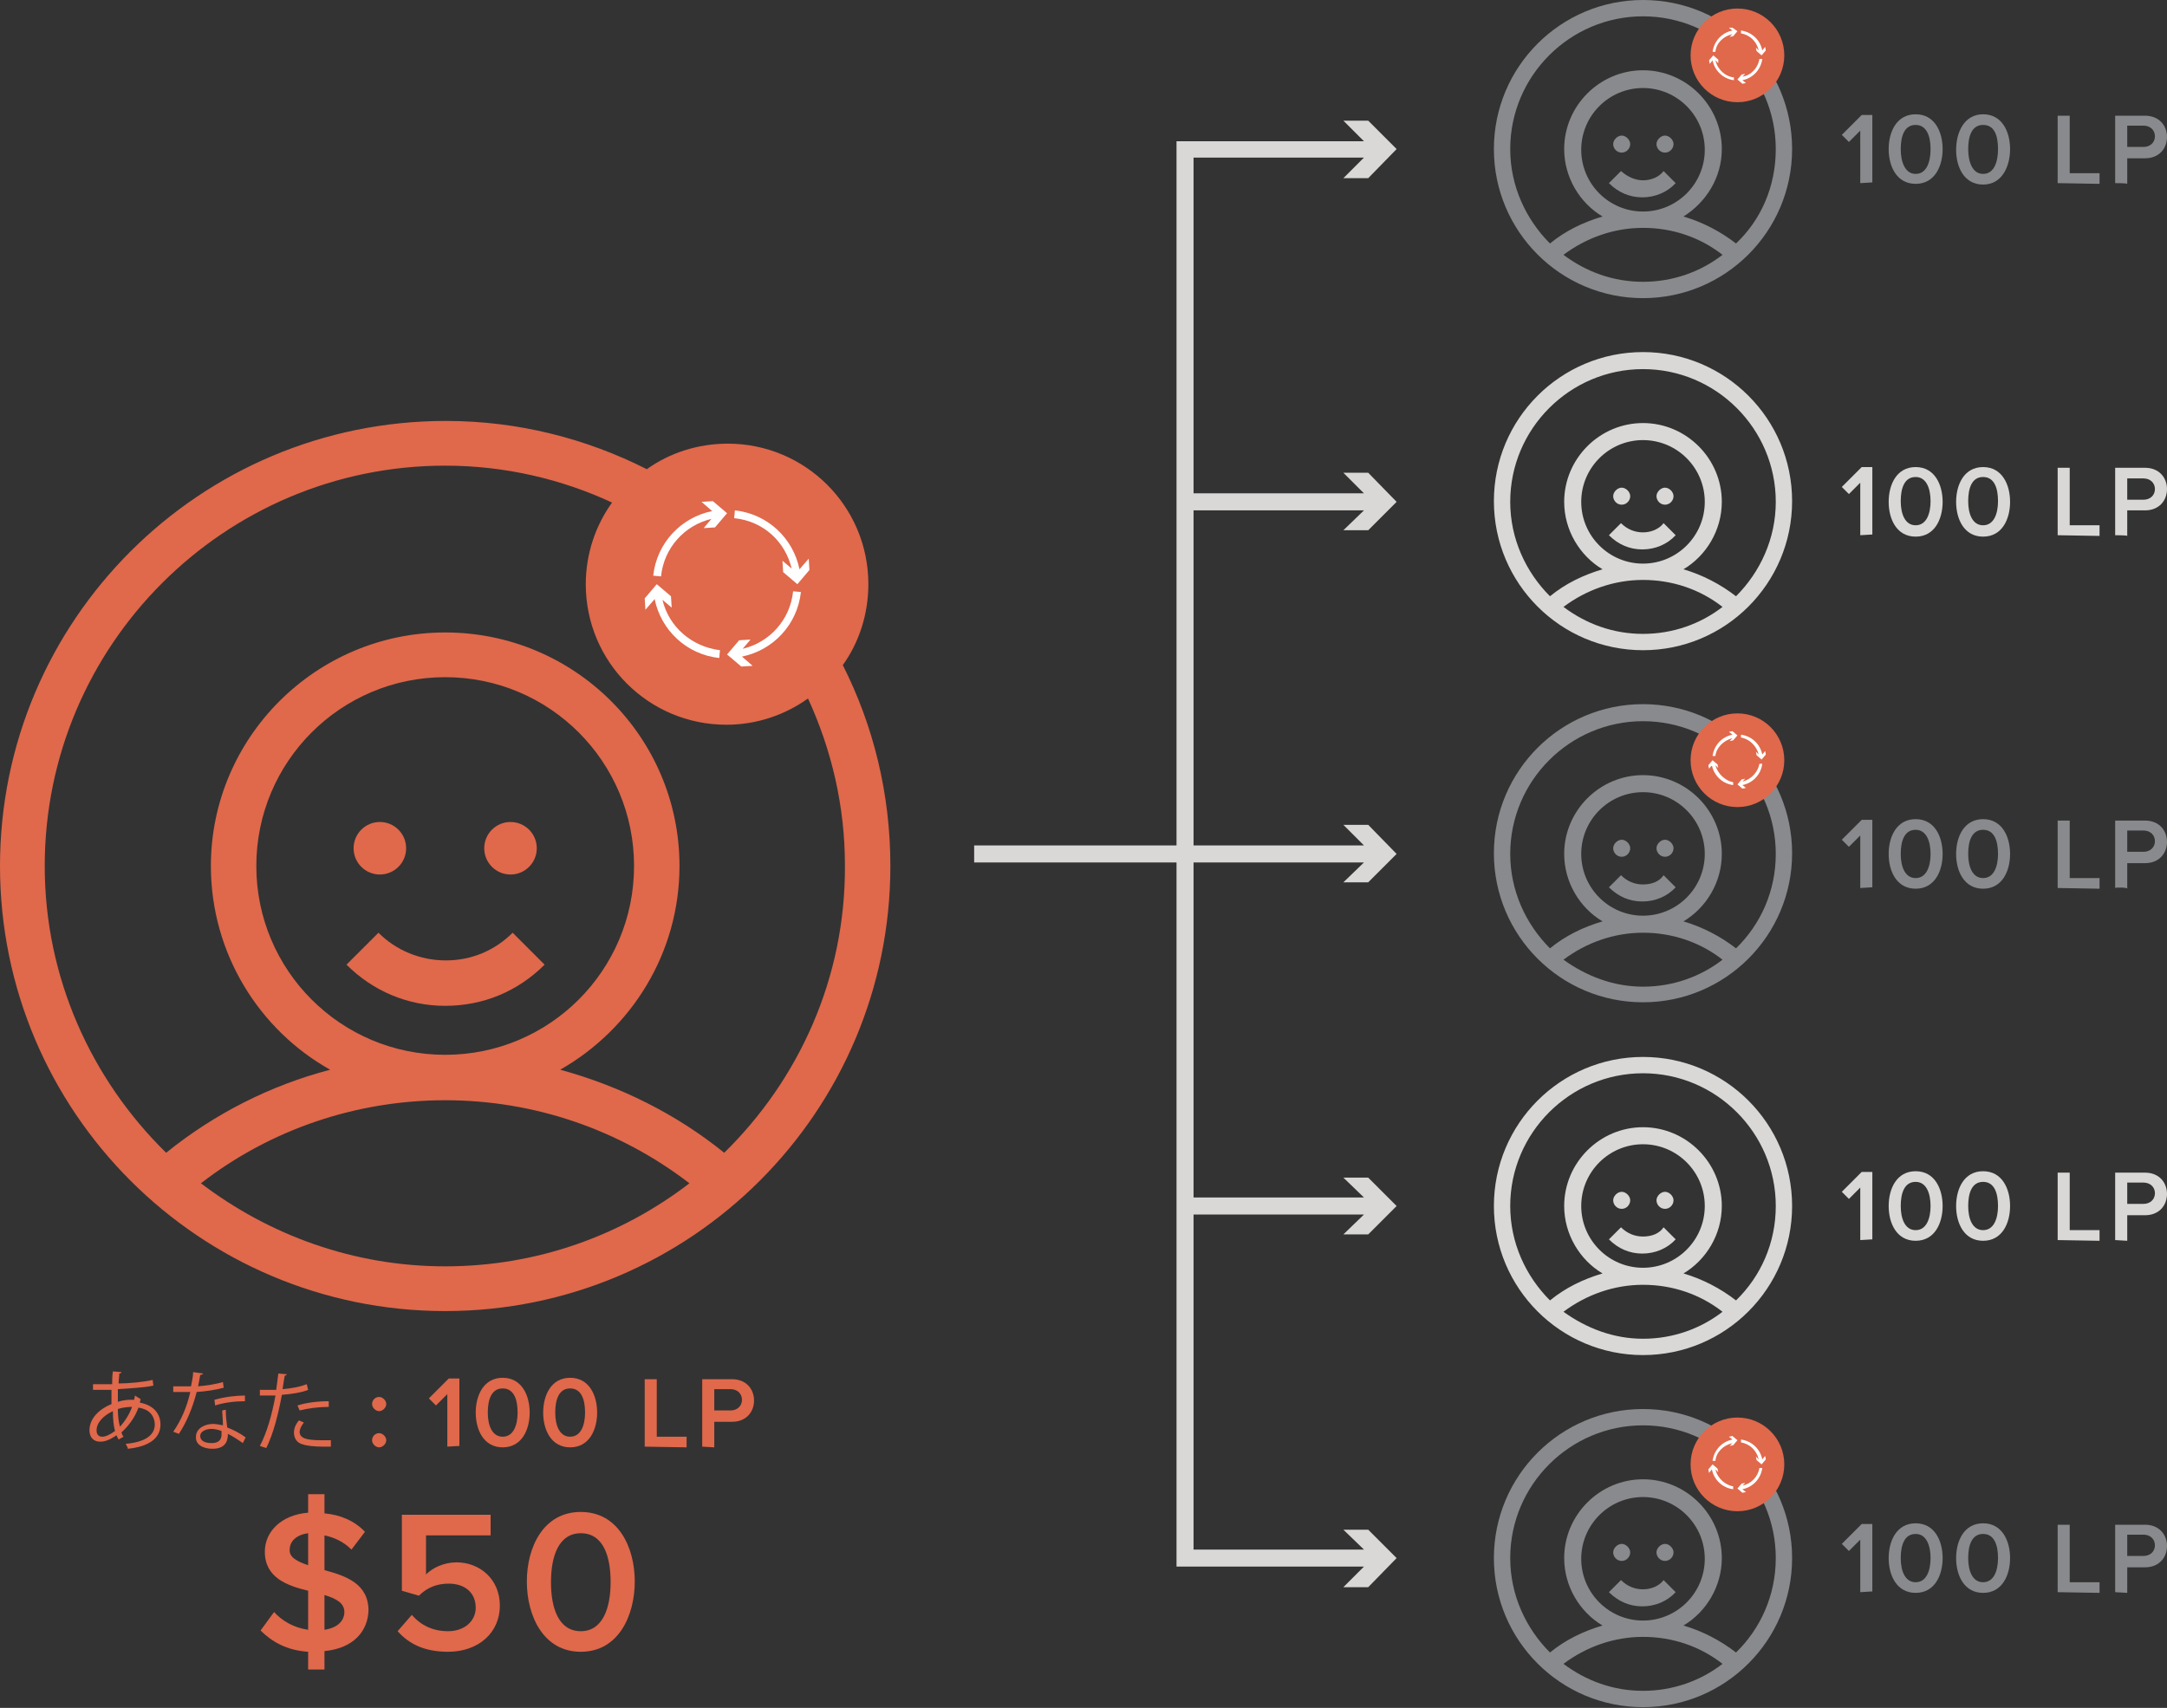 <?xml version="1.0" encoding="utf-8"?>
<!-- Generator: Adobe Illustrator 27.2.0, SVG Export Plug-In . SVG Version: 6.00 Build 0)  -->
<svg version="1.1" id="Layer_2_00000057845970552752672000000003229478497564387255_"
	 xmlns="http://www.w3.org/2000/svg" xmlns:xlink="http://www.w3.org/1999/xlink" x="0px" y="0px" viewBox="0 0 305.2 240.6"
	 style="enable-background:new 0 0 305.2 240.6;" xml:space="preserve">
<rect x="0" y="0" width="305.2" height="240.6" fill="#333333" stroke="none"/>
<style type="text/css">
	.st0{fill:#E0684B;}
	.st1{fill:#FFFFFF;}
	.st2{fill:#D9D8D6;}
	.st3{fill:#898A8D;}
</style>
<g id="Layer_1-2">
	<g>
		<g>
			<g>
				<path class="st0" d="M118.7,93.7c2.3-3.2,3.6-7.2,3.6-11.4c0-11-8.9-19.8-19.8-19.8c-4.2,0-8.2,1.3-11.4,3.6
					c-8.5-4.3-18.1-6.8-28.3-6.8C28.1,59.3,0,87.4,0,122s28.1,62.7,62.7,62.7s62.7-28.1,62.7-62.7C125.4,111.8,123,102.2,118.7,93.7
					L118.7,93.7z M62.7,178.4c-12.9,0-24.8-4.4-34.4-11.7c9.8-7.6,21.9-11.7,34.4-11.7s24.5,4.1,34.4,11.7
					C87.6,174,75.7,178.4,62.7,178.4z M36.1,122c0-14.7,11.9-26.6,26.6-26.6s26.6,11.9,26.6,26.6s-11.9,26.6-26.6,26.6
					S36.1,136.7,36.1,122z M102,162.4c-6.8-5.5-14.7-9.4-23.1-11.7c10-5.7,16.8-16.4,16.8-28.7c0-18.2-14.8-32.9-33-32.9
					s-33,14.8-33,32.9c0,12.3,6.8,23.1,16.8,28.7c-8.4,2.2-16.3,6.2-23.1,11.7C12.9,152.1,6.3,137.8,6.3,122
					c0-31.1,25.3-56.4,56.4-56.4c8.4,0,16.4,1.9,23.5,5.2c-2.3,3.2-3.7,7.2-3.7,11.5c0,11,8.9,19.8,19.8,19.8
					c4.3,0,8.3-1.4,11.5-3.7c3.3,7.2,5.2,15.1,5.2,23.5C119.1,137.8,112.5,152.1,102,162.4L102,162.4z"/>
				<g>
					<circle class="st0" cx="71.9" cy="119.5" r="3.7"/>
					<circle class="st0" cx="53.5" cy="119.5" r="3.7"/>
				</g>
				<path class="st0" d="M62.7,141.7c-5.3,0-10.2-2.1-13.9-5.8l4.5-4.5c2.5,2.5,5.9,3.9,9.5,3.9c3.6,0,6.9-1.4,9.4-3.9l4.5,4.5
					C72.9,139.7,68,141.7,62.7,141.7L62.7,141.7z"/>
				<g>
					<path class="st1" d="M111.5,80.1l-1.3-1.1l0.1,1.6l2,1.7l1.7-2l-0.1-1.6l-1.3,1.5c-0.9-4.4-4.5-7.8-9.1-8.3l-0.1,1.1
						C107.5,73.4,110.6,76.3,111.5,80.1L111.5,80.1z"/>
					<path class="st1" d="M104.6,91.4l1.1-1.3l-1.6,0.1l-1.7,2l2,1.7l1.6-0.1l-1.5-1.3c4.4-0.9,7.8-4.5,8.3-9.1l-1.1-0.1
						C111.3,87.3,108.4,90.5,104.6,91.4L104.6,91.4z"/>
					<path class="st1" d="M93.3,84.5l1.3,1.1L94.5,84l-2-1.7l-1.7,2l0.1,1.6l1.3-1.5c0.9,4.4,4.5,7.8,9.1,8.3l0.1-1.1
						C97.4,91.1,94.2,88.3,93.3,84.5L93.3,84.5z"/>
					<path class="st1" d="M100.4,70.6l-1.6,0.1l1.5,1.3c-4.4,0.9-7.8,4.5-8.3,9.1l1.1,0.1c0.4-4,3.3-7.2,7.1-8.1l-1.1,1.3l1.6-0.1
						l1.7-2L100.4,70.6L100.4,70.6z"/>
				</g>
			</g>
			<g>
				<path class="st0" d="M53.4,196.8c0.5,0,1,0.5,1,1s-0.5,1-1,1s-1-0.5-1-1S52.8,196.8,53.4,196.8z M53.4,201.9c0.5,0,1,0.5,1,1
					s-0.5,1-1,1s-1-0.5-1-1S52.8,201.9,53.4,201.9z"/>
				<path class="st0" d="M63,203.8v-7.4l-1.6,1.6l-1-1l2.8-2.8h1.5v9.5L63,203.8L63,203.8z"/>
				<path class="st0" d="M70.8,194.1c2.7,0,3.8,2.5,3.8,4.9s-1.1,4.9-3.8,4.9S67,201.4,67,199S68.1,194.1,70.8,194.1z M70.8,195.6
					c-1.6,0-2.1,1.6-2.1,3.4s0.6,3.4,2.1,3.4s2.1-1.6,2.1-3.4S72.4,195.6,70.8,195.6z"/>
				<path class="st0" d="M80.3,194.1c2.7,0,3.8,2.5,3.8,4.9s-1.1,4.9-3.8,4.9s-3.8-2.5-3.8-4.9S77.6,194.1,80.3,194.1z M80.3,195.6
					c-1.6,0-2.1,1.6-2.1,3.4s0.6,3.4,2.1,3.4s2.1-1.6,2.1-3.4S81.9,195.6,80.3,195.6z"/>
				<path class="st0" d="M90.8,203.8v-9.5h1.7v8.1h4.2v1.5L90.8,203.8L90.8,203.8z"/>
				<path class="st0" d="M98.9,203.8v-9.5h4.2c2,0,3.1,1.4,3.1,3s-1.1,3-3.1,3h-2.5v3.6L98.9,203.8L98.9,203.8z M102.9,195.7h-2.3v3
					h2.3c0.9,0,1.6-0.6,1.6-1.5S103.8,195.7,102.9,195.7z"/>
				<path class="st0" d="M45.7,232.6v2.6h-2.3v-2.5c-3-0.2-5.1-1.4-6.7-3l1.9-2.6c1.1,1.2,2.7,2.2,4.8,2.5v-5.5
					c-2.9-0.7-6.1-1.8-6.1-5.5c0-2.9,2.4-5.2,6.1-5.5v-2.6h2.3v2.7c2.3,0.2,4.3,1.1,5.7,2.6l-1.9,2.5c-1.1-1.1-2.4-1.7-3.8-2v4.9
					c3,0.8,6.2,1.9,6.2,5.7C51.8,229.7,49.9,232.2,45.7,232.6L45.7,232.6z M43.4,220.5V216c-1.6,0.2-2.6,1.1-2.6,2.3
					C40.7,219.4,41.9,220,43.4,220.5L43.4,220.5z M45.7,229.6c2-0.3,2.8-1.4,2.8-2.5c0-1.3-1.2-1.9-2.8-2.4V229.6z"/>
				<path class="st0" d="M58,227.5c1.3,1.5,3,2.3,5.1,2.3c2.4,0,3.9-1.5,3.9-3.3c0-2.1-1.5-3.4-3.8-3.4c-1.6,0-3,0.5-4.2,1.7
					l-2.4-0.7v-10.7h12.5v2.9H60v5.5c0.9-0.9,2.5-1.7,4.3-1.7c3.2,0,6.1,2.3,6.1,6.1s-3,6.5-7.3,6.5c-3.3,0-5.5-1.1-7.1-2.9
					L58,227.5L58,227.5z"/>
				<path class="st0" d="M81.8,213c5.3,0,7.6,5,7.6,9.8s-2.3,9.9-7.6,9.9s-7.6-5.1-7.6-9.9S76.5,213,81.8,213z M81.8,216
					c-3.1,0-4.2,3.2-4.2,6.9s1.1,6.9,4.2,6.9s4.2-3.3,4.2-6.9S85,216,81.8,216z"/>
				<g>
					<path class="st0" d="M19.8,197.1c0,0.2-0.1,0.3-0.1,0.5c2.1,0.4,2.9,1.7,2.9,3.1c0,1.9-1.6,3.1-4.6,3.4c0-0.2-0.2-0.5-0.3-0.7
						c2.5-0.2,4.1-1.1,4.1-2.7v-0.1c-0.1-1.4-1-2.1-2.3-2.3c-0.5,1.4-1.4,2.6-2.4,3.5c0.1,0.3,0.2,0.5,0.3,0.6l-0.7,0.4
						c-0.1-0.2-0.2-0.4-0.3-0.6c-1,0.7-1.7,0.9-2.3,0.9c-1,0-1.5-0.7-1.5-1.6c0-1.7,1.4-3,3.1-3.7c0-0.6,0-1.3,0-2c-2,0-2.2,0-2.6,0
						l0-0.8c0.6,0,1.7,0,2.7,0c0-0.6,0-1.2,0.1-1.8l1.2,0.1c0,0.1-0.1,0.2-0.3,0.2c0,0.4-0.1,1-0.1,1.4c1.3,0,3.6-0.2,4.8-0.5
						l0.1,0.8c-1.3,0.3-3.6,0.4-5,0.5c0,0.6,0,1.2,0,1.8c0.8-0.3,1.6-0.3,1.8-0.3c0.2,0,0.3,0,0.5,0c0-0.2,0.1-0.4,0.1-0.6
						L19.8,197.1z M16.2,201.6c-0.2-0.7-0.3-1.7-0.3-2.8c-1.3,0.6-2.3,1.6-2.3,2.7c0,0.7,0.4,0.9,0.8,0.9
						C14.9,202.4,15.5,202.1,16.2,201.6z M18.6,198.2c-0.2,0-1.1,0-2,0.3c0,1,0.1,1.8,0.3,2.5C17.6,200.2,18.2,199.3,18.6,198.2z"/>
					<path class="st0" d="M28.6,193.5c0,0.1-0.2,0.2-0.4,0.2c-0.1,0.5-0.2,1.2-0.3,1.6c1.2-0.1,2.5-0.3,3.5-0.6l0.1,0.8
						c-1.1,0.3-2.4,0.5-3.8,0.6c-0.6,2.3-1.4,4.2-2.5,5.9l-0.8-0.3c1.1-1.6,1.9-3.4,2.4-5.6h-2.4v-0.8h1.4c0.4,0,0.8,0,1.1,0
						c0.1-0.6,0.3-1.3,0.3-2L28.6,193.5z M31.8,198.6c0,1,0.1,1.6,0.2,2.5c0.8,0.3,1.8,0.8,2.6,1.4l-0.4,0.8c-0.7-0.5-1.5-1-2.1-1.3
						c0,1.2-0.5,2.1-2.2,2.1c-1.3,0-2.4-0.6-2.3-1.7c0-1.2,1.3-1.8,2.4-1.8c0.4,0,0.9,0.1,1.4,0.2c0-0.8-0.1-1.5-0.1-2.1L31.8,198.6
						z M31.2,201.6c-0.5-0.2-1-0.3-1.4-0.3c-0.7,0-1.6,0.3-1.6,1c0,0.7,0.7,1,1.6,1c0.9,0,1.4-0.4,1.4-1.2
						C31.2,202,31.2,201.8,31.2,201.6z M34.5,197.4c-1.4,0-3,0.2-4.2,0.6l-0.1-0.8c1.4-0.4,3-0.6,4.3-0.6L34.5,197.4z"/>
					<path class="st0" d="M43.4,195.8c-1,0.4-2.4,0.6-3.7,0.7c-0.5,2.7-1.2,5.5-2.2,7.5l-0.9-0.3c1-1.9,1.7-4.4,2.2-7.1
						c-0.2,0-1.8,0-2.2,0l0-0.8c0.2,0,0.4,0,0.7,0c0.1,0,1.3,0,1.6,0c0.1-0.8,0.2-1.6,0.3-2.3l1.2,0.1c0,0.1-0.2,0.2-0.3,0.2
						c-0.1,0.5-0.2,1.2-0.3,1.9c1.2-0.1,2.4-0.3,3.4-0.7L43.4,195.8z M46.6,203.8c-0.4,0-0.7,0-1.1,0c-1.1,0-2.2-0.1-2.8-0.3
						c-0.9-0.2-1.3-0.9-1.3-1.7c0-0.5,0.2-1.1,0.7-1.7l0.7,0.3c-0.4,0.5-0.6,1-0.6,1.3c0,0.9,0.9,1.2,3.1,1.2c0.4,0,0.9,0,1.3,0
						V203.8z M41.9,198c1.2-0.4,2.9-0.6,4.4-0.6v0.8c-1.4,0-2.9,0.2-4.1,0.5L41.9,198z"/>
				</g>
			</g>
		</g>
		<g>
			<polygon class="st2" points="192.7,74.7 196.7,70.7 192.7,66.6 189.2,66.6 192.1,69.5 168.1,69.5 168.1,22.2 192.1,22.2 
				189.2,25.1 192.7,25.1 196.7,21 192.7,17 189.2,17 192.1,19.9 165.7,19.9 165.7,119.1 137.2,119.1 137.2,121.5 165.7,121.5 
				165.7,220.7 192.1,220.7 189.2,223.6 192.7,223.6 196.7,219.5 192.7,215.5 189.2,215.5 192.1,218.3 168.1,218.3 168.1,171.1 
				192.1,171.1 189.2,173.9 192.7,173.9 196.7,169.9 192.7,165.9 189.2,165.9 192.1,168.7 168.1,168.7 168.1,121.5 192.1,121.5 
				189.2,124.3 192.7,124.3 196.7,120.3 192.7,116.2 189.2,116.2 192.1,119.1 168.1,119.1 168.1,71.9 192.1,71.9 189.2,74.7 			"/>
			<g>
				<g>
					<path class="st3" d="M231.4,99.2c-11.6,0-21,9.4-21,21s9.4,21,21,21s21-9.4,21-21S243,99.2,231.4,99.2z M220.2,135.2
						c3.2-2.4,7.1-3.8,11.2-3.8s8,1.3,11.2,3.8c-3.1,2.4-7,3.8-11.2,3.8S223.4,137.5,220.2,135.2z M244.5,133.6
						c-2.2-1.7-4.7-3-7.4-3.8c3.2-1.9,5.4-5.5,5.4-9.5c0-6.1-5-11.1-11.1-11.1s-11.1,5-11.1,11.1c0,4,2.2,7.6,5.4,9.5
						c-2.7,0.8-5.2,2-7.4,3.8c-3.4-3.4-5.6-8.1-5.6-13.3c0-10.3,8.4-18.7,18.7-18.7s18.7,8.4,18.7,18.7
						C250.1,125.5,248,130.2,244.5,133.6z M231.4,129c-4.8,0-8.7-3.9-8.7-8.7s3.9-8.7,8.7-8.7s8.7,3.9,8.7,8.7S236.2,129,231.4,129z
						"/>
					<path class="st3" d="M234.5,120.7c0.7,0,1.2-0.6,1.2-1.2s-0.6-1.2-1.2-1.2s-1.2,0.6-1.2,1.2S233.8,120.7,234.5,120.7z"/>
					<path class="st3" d="M228.4,120.7c0.7,0,1.2-0.6,1.2-1.2s-0.6-1.2-1.2-1.2s-1.2,0.6-1.2,1.2S227.7,120.7,228.4,120.7z"/>
					<path class="st3" d="M231.4,124.6c-1.1,0-2.2-0.4-3.1-1.3l-1.7,1.7c1.3,1.3,2.9,2,4.7,2s3.5-0.7,4.7-2l-1.7-1.7
						C233.7,124.2,232.6,124.6,231.4,124.6z"/>
				</g>
				<g>
					<path class="st3" d="M231.4,0c-11.6,0-21,9.4-21,21s9.4,21,21,21s21-9.4,21-21S243.1,0,231.4,0z M220.2,35.9
						c3.2-2.4,7.1-3.8,11.2-3.8s8,1.3,11.2,3.8c-3.1,2.4-7,3.8-11.2,3.8S223.4,38.3,220.2,35.9z M244.5,34.3c-2.2-1.7-4.7-3-7.4-3.8
						c3.2-2,5.4-5.5,5.4-9.5c0-6.1-5-11.1-11.1-11.1s-11.1,5-11.1,11.1c0,4,2.2,7.6,5.4,9.5c-2.7,0.8-5.2,2-7.4,3.8
						c-3.4-3.4-5.6-8.1-5.6-13.3c0-10.3,8.4-18.7,18.7-18.7s18.7,8.4,18.7,18.7C250.1,26.3,248,31,244.5,34.3z M231.4,29.8
						c-4.8,0-8.7-3.9-8.7-8.7s3.9-8.7,8.7-8.7s8.7,3.9,8.7,8.7S236.2,29.8,231.4,29.8z"/>
					<path class="st3" d="M234.5,21.5c0.7,0,1.2-0.6,1.2-1.2s-0.6-1.2-1.2-1.2s-1.2,0.6-1.2,1.2S233.8,21.5,234.5,21.5z"/>
					<path class="st3" d="M228.4,21.5c0.7,0,1.2-0.6,1.2-1.2s-0.6-1.2-1.2-1.2s-1.2,0.6-1.2,1.2S227.7,21.5,228.4,21.5z"/>
					<path class="st3" d="M231.4,25.4c-1.1,0-2.2-0.5-3.1-1.3l-1.7,1.7c1.3,1.3,2.9,2,4.7,2s3.5-0.7,4.7-2l-1.7-1.7
						C233.7,24.9,232.6,25.4,231.4,25.4L231.4,25.4z"/>
				</g>
				<g>
					<path class="st3" d="M231.4,198.5c-11.6,0-21,9.4-21,21s9.4,21,21,21s21-9.4,21-21S243,198.5,231.4,198.5L231.4,198.5z
						 M220.2,234.4c3.2-2.4,7.1-3.8,11.2-3.8s8,1.3,11.2,3.8c-3.1,2.4-7,3.8-11.2,3.8S223.4,236.8,220.2,234.4z M244.5,232.8
						c-2.2-1.7-4.7-3-7.4-3.8c3.2-1.9,5.4-5.5,5.4-9.5c0-6.1-5-11.1-11.1-11.1s-11.1,5-11.1,11.1c0,4,2.2,7.6,5.4,9.5
						c-2.7,0.8-5.2,2-7.4,3.8c-3.4-3.4-5.6-8.1-5.6-13.3c0-10.3,8.4-18.7,18.7-18.7s18.7,8.4,18.7,18.7
						C250.1,224.8,247.9,229.5,244.5,232.8L244.5,232.8z M231.4,228.3c-4.8,0-8.7-3.9-8.7-8.7s3.9-8.7,8.7-8.7s8.7,3.9,8.7,8.7
						S236.2,228.3,231.4,228.3z"/>
					<path class="st3" d="M234.5,219.9c0.7,0,1.2-0.6,1.2-1.2s-0.6-1.2-1.2-1.2s-1.2,0.6-1.2,1.2S233.8,219.9,234.5,219.9z"/>
					<path class="st3" d="M228.4,219.9c0.7,0,1.2-0.6,1.2-1.2s-0.6-1.2-1.2-1.2s-1.2,0.6-1.2,1.2S227.7,219.9,228.4,219.9z"/>
					<path class="st3" d="M231.4,223.9c-1.1,0-2.2-0.4-3.1-1.3l-1.7,1.7c1.3,1.3,2.9,2,4.7,2s3.5-0.7,4.7-2l-1.7-1.7
						C233.7,223.4,232.6,223.9,231.4,223.9z"/>
				</g>
				<g>
					<path class="st2" d="M231.4,49.6c-11.6,0-21,9.4-21,21s9.4,21,21,21s21-9.4,21-21S243,49.6,231.4,49.6z M220.2,85.5
						c3.2-2.4,7.1-3.8,11.2-3.8s8,1.3,11.2,3.8c-3.1,2.4-7,3.8-11.2,3.8S223.4,87.9,220.2,85.5z M244.5,84c-2.2-1.7-4.7-3-7.4-3.8
						c3.2-1.9,5.4-5.5,5.4-9.5c0-6.1-5-11.1-11.1-11.1s-11.1,5-11.1,11.1c0,4,2.2,7.6,5.4,9.5c-2.7,0.8-5.2,2-7.4,3.8
						c-3.4-3.4-5.6-8.1-5.6-13.3c0-10.3,8.4-18.7,18.7-18.7s18.7,8.4,18.7,18.7C250.1,75.9,247.9,80.6,244.5,84L244.5,84z
						 M231.4,79.4c-4.8,0-8.7-3.9-8.7-8.7s3.9-8.7,8.7-8.7s8.7,3.9,8.7,8.7S236.2,79.4,231.4,79.4z"/>
					<path class="st2" d="M234.5,71.1c0.7,0,1.2-0.6,1.2-1.2s-0.6-1.2-1.2-1.2s-1.2,0.6-1.2,1.2S233.8,71.1,234.5,71.1z"/>
					<path class="st2" d="M228.4,71.1c0.7,0,1.2-0.6,1.2-1.2s-0.6-1.2-1.2-1.2s-1.2,0.6-1.2,1.2S227.7,71.1,228.4,71.1z"/>
					<path class="st2" d="M231.4,75c-1.1,0-2.2-0.4-3.1-1.3l-1.7,1.7c1.3,1.3,2.9,2,4.7,2s3.5-0.7,4.7-2l-1.7-1.7
						C233.7,74.5,232.6,75,231.4,75L231.4,75z"/>
				</g>
				<g>
					<path class="st2" d="M231.4,148.9c-11.6,0-21,9.4-21,21s9.4,21,21,21s21-9.4,21-21S243,148.9,231.4,148.9z M220.2,184.8
						c3.2-2.4,7.1-3.8,11.2-3.8s8,1.3,11.2,3.8c-3.1,2.4-7,3.8-11.2,3.8S223.4,187.1,220.2,184.8z M244.5,183.2
						c-2.2-1.7-4.7-3-7.4-3.8c3.2-1.9,5.4-5.5,5.4-9.5c0-6.1-5-11.1-11.1-11.1s-11.1,5-11.1,11.1c0,4,2.2,7.6,5.4,9.5
						c-2.7,0.8-5.2,2-7.4,3.8c-3.4-3.4-5.6-8.1-5.6-13.3c0-10.3,8.4-18.7,18.7-18.7s18.7,8.4,18.7,18.7
						C250.1,175.1,248,179.8,244.5,183.2z M231.4,178.6c-4.8,0-8.7-3.9-8.7-8.7s3.9-8.7,8.7-8.7s8.7,3.9,8.7,8.7
						S236.2,178.6,231.4,178.6z"/>
					<path class="st2" d="M234.5,170.3c0.7,0,1.2-0.6,1.2-1.2s-0.6-1.2-1.2-1.2s-1.2,0.6-1.2,1.2S233.8,170.3,234.5,170.3z"/>
					<path class="st2" d="M228.4,170.3c0.7,0,1.2-0.6,1.2-1.2s-0.6-1.2-1.2-1.2s-1.2,0.6-1.2,1.2S227.7,170.3,228.4,170.3z"/>
					<path class="st2" d="M231.4,174.2c-1.1,0-2.2-0.4-3.1-1.3l-1.7,1.7c1.3,1.3,2.9,2,4.7,2s3.5-0.7,4.7-2l-1.7-1.7
						C233.7,173.8,232.6,174.2,231.4,174.2L231.4,174.2z"/>
				</g>
			</g>
			<g>
				<path class="st2" d="M262,174.7v-7.4l-1.6,1.6l-1-1l2.8-2.8h1.5v9.5L262,174.7L262,174.7z"/>
				<path class="st2" d="M269.8,165c2.7,0,3.8,2.5,3.8,4.9s-1.1,4.9-3.8,4.9s-3.8-2.5-3.8-4.9S267.1,165,269.8,165z M269.8,166.5
					c-1.6,0-2.1,1.6-2.1,3.4s0.6,3.4,2.1,3.4s2.1-1.6,2.1-3.4S271.3,166.5,269.8,166.5z"/>
				<path class="st2" d="M279.3,165c2.7,0,3.8,2.5,3.8,4.9s-1.1,4.9-3.8,4.9s-3.8-2.5-3.8-4.9S276.6,165,279.3,165z M279.3,166.5
					c-1.6,0-2.1,1.6-2.1,3.4s0.6,3.4,2.1,3.4s2.1-1.6,2.1-3.4S280.9,166.5,279.3,166.5z"/>
				<path class="st2" d="M289.8,174.7v-9.5h1.7v8.1h4.2v1.5L289.8,174.7L289.8,174.7z"/>
				<path class="st2" d="M297.9,174.7v-9.5h4.2c2,0,3.1,1.4,3.1,3s-1.1,3-3.1,3h-2.5v3.6L297.9,174.7L297.9,174.7z M301.9,166.6
					h-2.3v3h2.3c0.9,0,1.6-0.6,1.6-1.5S302.8,166.6,301.9,166.6L301.9,166.6z"/>
			</g>
			<g>
				<path class="st2" d="M262,75.4v-7.4l-1.6,1.6l-1-1l2.8-2.8h1.5v9.5L262,75.4L262,75.4z"/>
				<path class="st2" d="M269.8,65.8c2.7,0,3.8,2.5,3.8,4.9s-1.1,4.9-3.8,4.9s-3.8-2.5-3.8-4.9S267.1,65.8,269.8,65.8z M269.8,67.2
					c-1.6,0-2.1,1.6-2.1,3.4s0.6,3.4,2.1,3.4s2.1-1.6,2.1-3.4S271.3,67.2,269.8,67.2z"/>
				<path class="st2" d="M279.3,65.8c2.7,0,3.8,2.5,3.8,4.9s-1.1,4.9-3.8,4.9s-3.8-2.5-3.8-4.9S276.6,65.8,279.3,65.8z M279.3,67.2
					c-1.6,0-2.1,1.6-2.1,3.4s0.6,3.4,2.1,3.4s2.1-1.6,2.1-3.4S280.9,67.2,279.3,67.2z"/>
				<path class="st2" d="M289.8,75.4v-9.5h1.7v8.1h4.2v1.5L289.8,75.4L289.8,75.4z"/>
				<path class="st2" d="M297.9,75.4v-9.5h4.2c2,0,3.1,1.4,3.1,3s-1.1,3-3.1,3h-2.5v3.6C299.6,75.4,297.9,75.4,297.9,75.4z
					 M301.9,67.4h-2.3v3h2.3c0.9,0,1.6-0.6,1.6-1.5S302.8,67.4,301.9,67.4L301.9,67.4z"/>
			</g>
			<g>
				<path class="st3" d="M262,25.8v-7.4l-1.6,1.6l-1-1l2.8-2.8h1.5v9.5L262,25.8L262,25.8z"/>
				<path class="st3" d="M269.8,16.1c2.7,0,3.8,2.5,3.8,4.9s-1.1,4.9-3.8,4.9S266,23.4,266,21S267.1,16.1,269.8,16.1z M269.8,17.6
					c-1.6,0-2.1,1.6-2.1,3.4s0.6,3.5,2.1,3.5s2.1-1.6,2.1-3.5S271.3,17.6,269.8,17.6z"/>
				<path class="st3" d="M279.3,16.1c2.7,0,3.8,2.5,3.8,4.9S282,26,279.3,26s-3.8-2.5-3.8-4.9S276.6,16.1,279.3,16.1z M279.3,17.6
					c-1.6,0-2.1,1.6-2.1,3.4s0.6,3.5,2.1,3.5s2.1-1.6,2.1-3.5S280.9,17.6,279.3,17.6z"/>
				<path class="st3" d="M289.8,25.8v-9.5h1.7v8.1h4.2v1.5L289.8,25.8L289.8,25.8z"/>
				<path class="st3" d="M297.9,25.8v-9.5h4.2c2,0,3.1,1.4,3.1,3s-1.1,3-3.1,3h-2.5v3.6C299.6,25.8,297.9,25.8,297.9,25.8z
					 M301.9,17.7h-2.3v3h2.3c0.9,0,1.6-0.6,1.6-1.5S302.8,17.7,301.9,17.7L301.9,17.7z"/>
			</g>
			<g>
				<path class="st3" d="M262,125.1v-7.4l-1.6,1.6l-1-1l2.8-2.8h1.5v9.5L262,125.1L262,125.1z"/>
				<path class="st3" d="M269.8,115.4c2.7,0,3.8,2.5,3.8,4.9s-1.1,4.9-3.8,4.9s-3.8-2.5-3.8-4.9S267.1,115.4,269.8,115.4z
					 M269.8,116.9c-1.6,0-2.1,1.6-2.1,3.4s0.6,3.4,2.1,3.4s2.1-1.6,2.1-3.4S271.3,116.9,269.8,116.9z"/>
				<path class="st3" d="M279.3,115.4c2.7,0,3.8,2.5,3.8,4.9s-1.1,4.9-3.8,4.9s-3.8-2.5-3.8-4.9S276.6,115.4,279.3,115.4z
					 M279.3,116.9c-1.6,0-2.1,1.6-2.1,3.4s0.6,3.4,2.1,3.4s2.1-1.6,2.1-3.4S280.9,116.9,279.3,116.9z"/>
				<path class="st3" d="M289.8,125.1v-9.5h1.7v8.1h4.2v1.5L289.8,125.1L289.8,125.1z"/>
				<path class="st3" d="M297.9,125.1v-9.5h4.2c2,0,3.1,1.4,3.1,3s-1.1,3-3.1,3h-2.5v3.6C299.6,125,297.9,125,297.9,125.1z
					 M301.9,117h-2.3v3h2.3c0.9,0,1.6-0.6,1.6-1.5S302.8,117,301.9,117z"/>
			</g>
			<g>
				<path class="st3" d="M262,224.3v-7.4l-1.6,1.6l-1-1l2.8-2.8h1.5v9.5L262,224.3L262,224.3z"/>
				<path class="st3" d="M269.8,214.6c2.7,0,3.8,2.5,3.8,4.9s-1.1,4.9-3.8,4.9s-3.8-2.5-3.8-4.9S267.1,214.6,269.8,214.6z
					 M269.8,216.1c-1.6,0-2.1,1.6-2.1,3.4s0.6,3.4,2.1,3.4s2.1-1.6,2.1-3.4S271.3,216.1,269.8,216.1z"/>
				<path class="st3" d="M279.3,214.6c2.7,0,3.8,2.5,3.8,4.9s-1.1,4.9-3.8,4.9s-3.8-2.5-3.8-4.9S276.6,214.6,279.3,214.6z
					 M279.3,216.1c-1.6,0-2.1,1.6-2.1,3.4s0.6,3.4,2.1,3.4s2.1-1.6,2.1-3.4S280.9,216.1,279.3,216.1z"/>
				<path class="st3" d="M289.8,224.3v-9.5h1.7v8.1h4.2v1.5L289.8,224.3L289.8,224.3z"/>
				<path class="st3" d="M297.9,224.3v-9.5h4.2c2,0,3.1,1.4,3.1,3s-1.1,3-3.1,3h-2.5v3.6L297.9,224.3L297.9,224.3z M301.9,216.2
					h-2.3v3h2.3c0.9,0,1.6-0.6,1.6-1.5S302.8,216.2,301.9,216.2z"/>
			</g>
			<g>
				<circle class="st0" cx="244.7" cy="7.8" r="6.6"/>
				<g>
					<path class="st1" d="M247.7,7.1l-0.4-0.4l0.1,0.5l0.7,0.6l0.6-0.7l-0.1-0.5l-0.4,0.5c-0.3-1.5-1.5-2.6-3-2.8l0,0.4
						C246.4,4.9,247.4,5.8,247.7,7.1L247.7,7.1z"/>
					<path class="st1" d="M245.4,10.8l0.4-0.4l-0.5,0.1l-0.6,0.7l0.7,0.6l0.5-0.1l-0.5-0.4c1.5-0.3,2.6-1.5,2.8-3l-0.4,0
						C247.6,9.5,246.7,10.6,245.4,10.8L245.4,10.8z"/>
					<path class="st1" d="M241.6,8.5l0.4,0.4L242,8.4l-0.7-0.6l-0.6,0.7l0.1,0.5l0.4-0.5c0.3,1.5,1.5,2.6,3,2.8l0-0.4
						C243,10.8,241.9,9.8,241.6,8.5L241.6,8.5z"/>
					<path class="st1" d="M244,4.8l-0.4,0.4l0.5-0.1l0.6-0.7L244,3.9l-0.5,0l0.5,0.4c-1.5,0.3-2.6,1.5-2.8,3l0.4,0
						C241.7,6.1,242.7,5.1,244,4.8L244,4.8z"/>
				</g>
			</g>
			<g>
				<circle class="st0" cx="244.7" cy="107.1" r="6.6"/>
				<g>
					<path class="st1" d="M247.7,106.3l-0.4-0.4l0.1,0.5l0.7,0.6l0.6-0.7l-0.1-0.5l-0.4,0.5c-0.3-1.5-1.5-2.6-3-2.8l0,0.4
						C246.4,104.1,247.4,105.1,247.7,106.3L247.7,106.3z"/>
					<path class="st1" d="M245.4,110.1l0.4-0.4l-0.5,0.1l-0.6,0.7l0.7,0.6l0.5-0.1l-0.5-0.4c1.5-0.3,2.6-1.5,2.8-3l-0.4,0
						C247.6,108.7,246.7,109.8,245.4,110.1L245.4,110.1z"/>
					<path class="st1" d="M241.6,107.8l0.4,0.4l-0.1-0.5l-0.7-0.6l-0.6,0.7l0.1,0.5l0.4-0.5c0.3,1.5,1.5,2.6,3,2.8l0-0.4
						C243,110,241.9,109,241.6,107.8L241.6,107.8z"/>
					<path class="st1" d="M244,104l-0.4,0.4l0.5-0.1l0.6-0.7l-0.7-0.6l-0.5,0.1l0.5,0.4c-1.5,0.3-2.6,1.5-2.8,3l0.4,0
						C241.7,105.4,242.7,104.3,244,104L244,104z"/>
				</g>
			</g>
			<g>
				<circle class="st0" cx="244.7" cy="206.3" r="6.6"/>
				<g>
					<path class="st1" d="M247.7,205.6l-0.4-0.4l0.1,0.5l0.7,0.6l0.6-0.7l-0.1-0.5l-0.4,0.5c-0.3-1.5-1.5-2.6-3-2.8l0,0.4
						C246.4,203.4,247.4,204.3,247.7,205.6L247.7,205.6z"/>
					<path class="st1" d="M245.4,209.3l0.4-0.4l-0.5,0.1l-0.6,0.7l0.7,0.6l0.5-0.1l-0.5-0.4c1.5-0.3,2.6-1.5,2.8-3l-0.4,0
						C247.6,208,246.7,209,245.4,209.3L245.4,209.3z"/>
					<path class="st1" d="M241.6,207l0.4,0.4l-0.1-0.5l-0.7-0.6l-0.6,0.7l0.1,0.5l0.4-0.5c0.3,1.5,1.5,2.6,3,2.8l0-0.4
						C243,209.2,241.9,208.3,241.6,207L241.6,207z"/>
					<path class="st1" d="M244,203.3l-0.4,0.4l0.5-0.1l0.6-0.7l-0.7-0.6l-0.5,0.1l0.5,0.4c-1.5,0.3-2.6,1.5-2.8,3l0.4,0
						C241.7,204.6,242.7,203.6,244,203.3L244,203.3z"/>
				</g>
			</g>
		</g>
	</g>
</g>
</svg>
